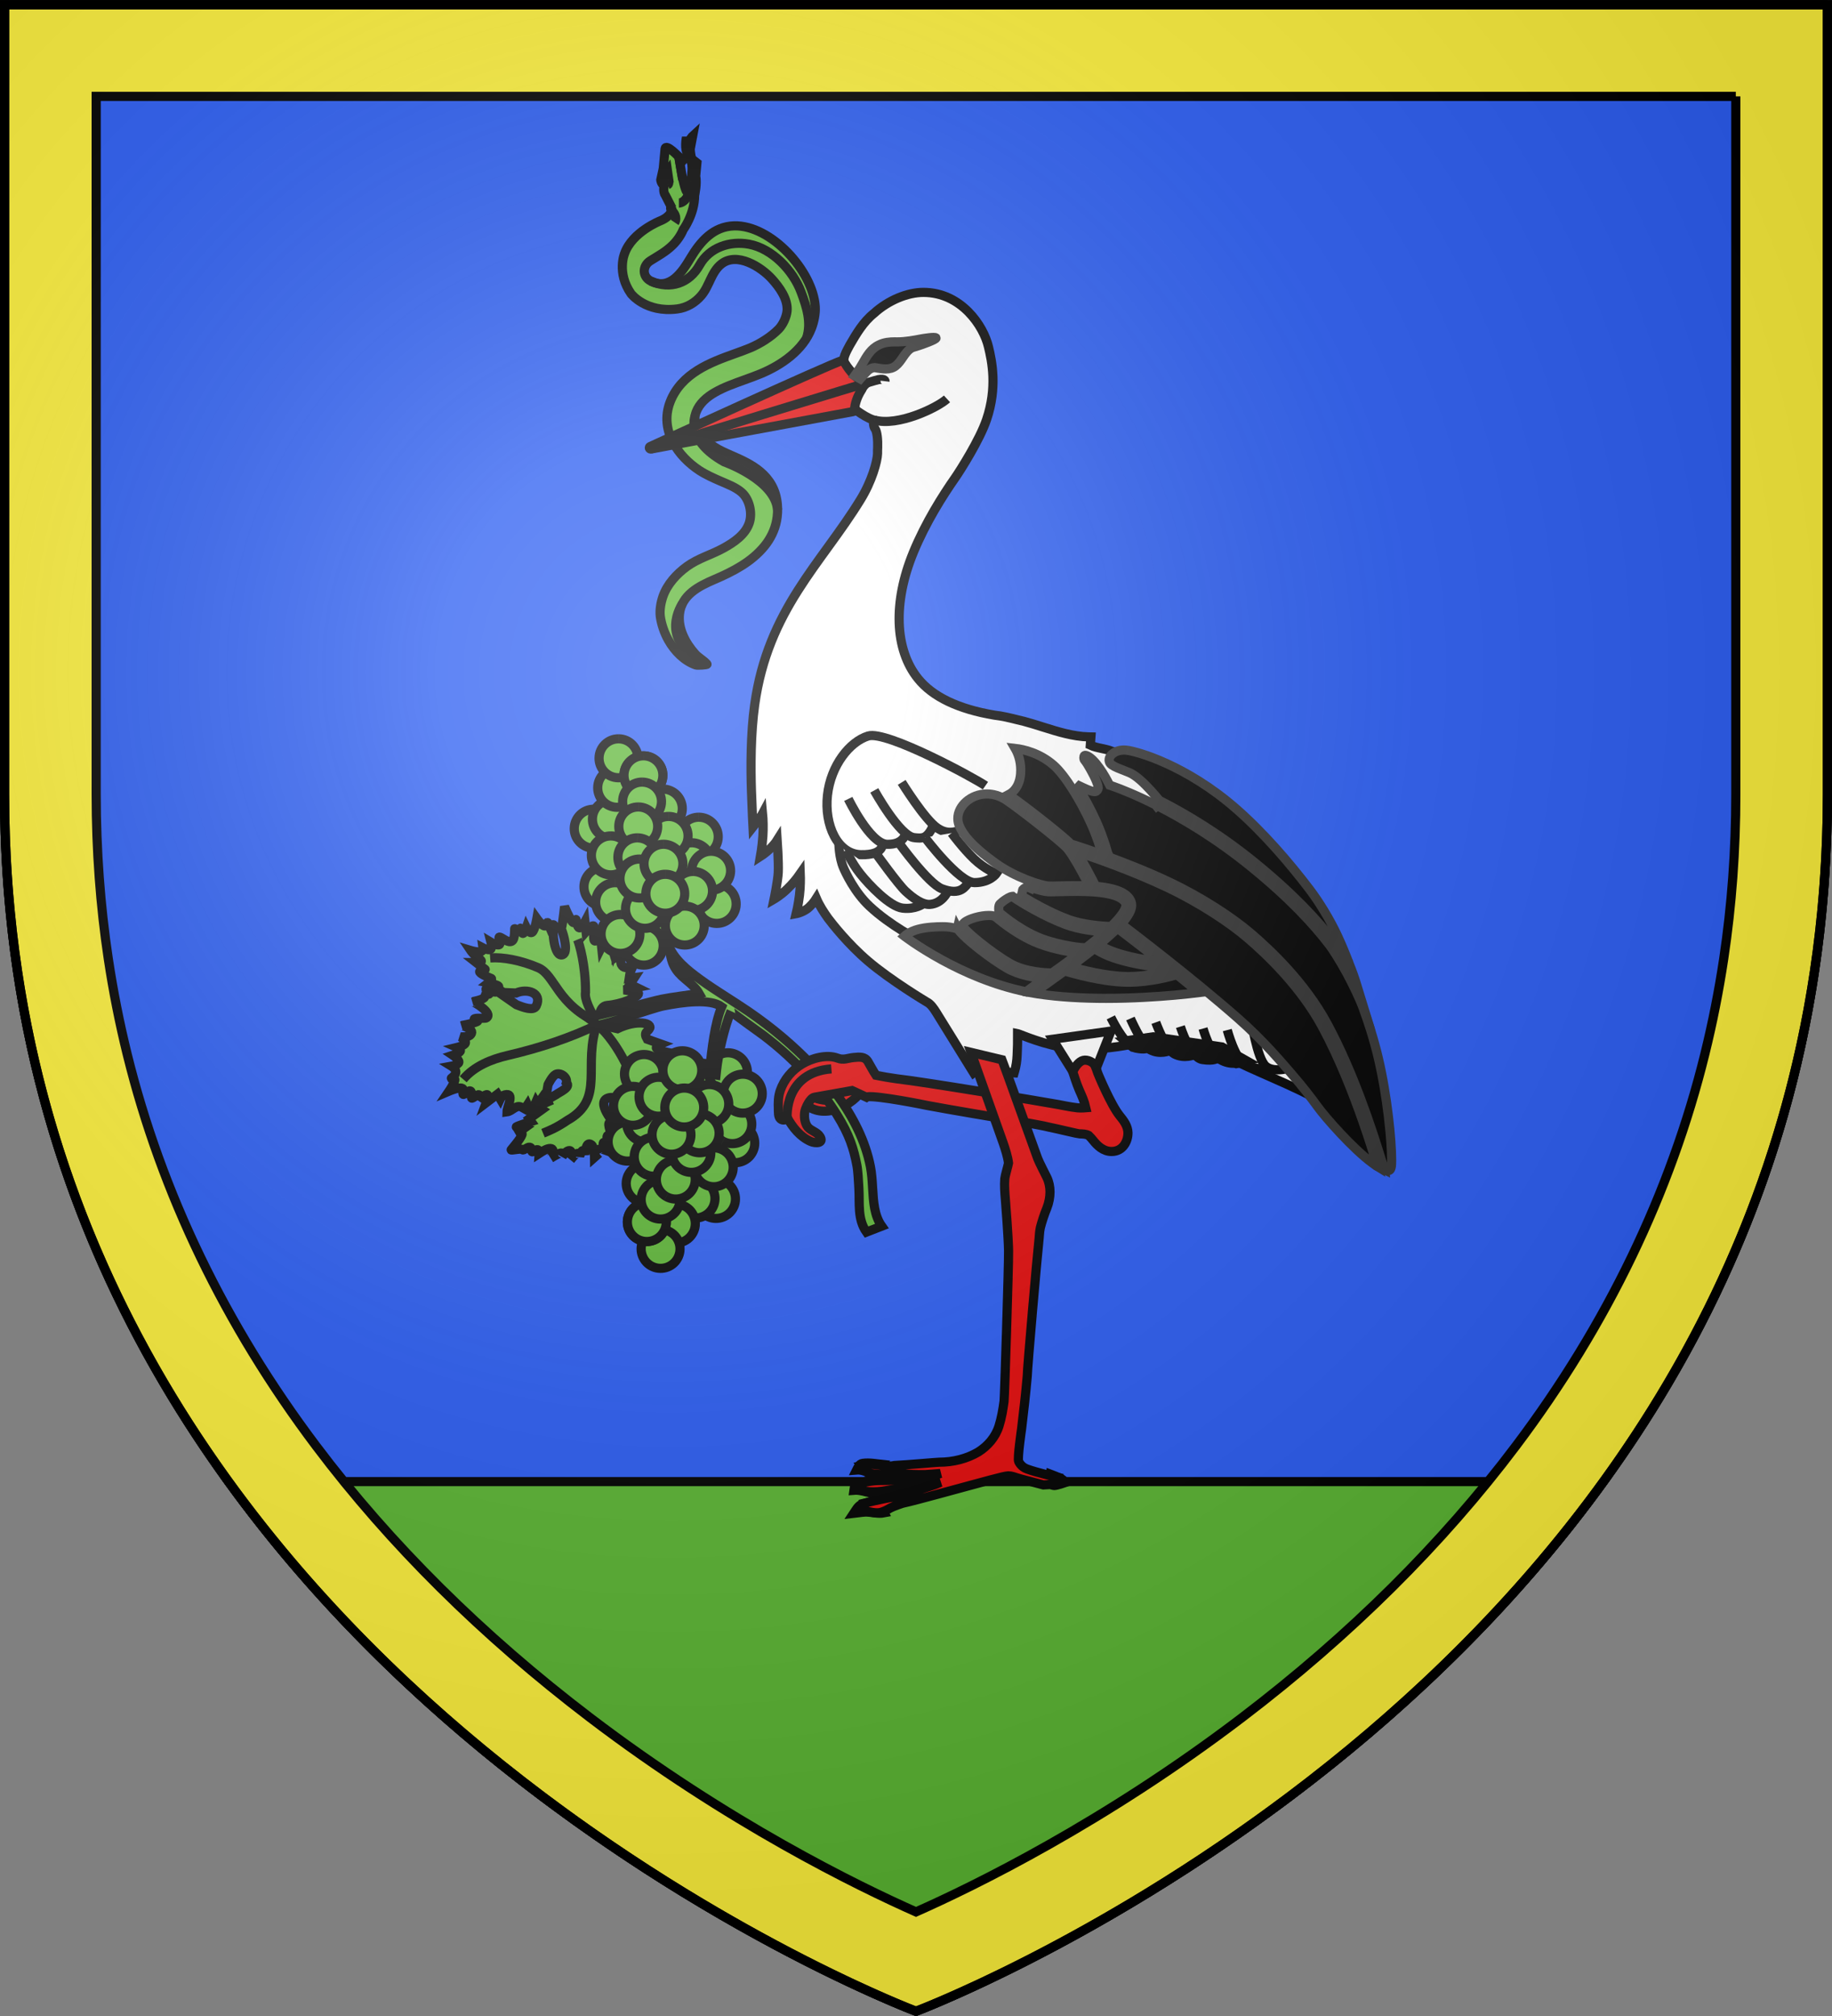 <?xml version="1.0" encoding="utf-8"?>
<!-- Generator: Adobe Illustrator 14.0.0, SVG Export Plug-In . SVG Version: 6.00 Build 43363)  -->
<!DOCTYPE svg PUBLIC "-//W3C//DTD SVG 1.1//EN" "http://www.w3.org/Graphics/SVG/1.1/DTD/svg11.dtd">
<svg version="1.1" xmlns="http://www.w3.org/2000/svg" xmlns:xlink="http://www.w3.org/1999/xlink" x="0px" y="0px" width="600px"
	 height="660px" viewBox="0 0 600 660" enable-background="new 0 0 600 660" xml:space="preserve">
<rect x="0" y="0" width="600" height="660" fill="#808080" stroke="none"/>
<g id="Calque_6">
	<g>
		<path fill="#2B5DF2" stroke="#000000" stroke-width="3" d="M300,1.555H1.5v258.5c0,134.377,65.804,230.391,135.62,294.445
			C216,626.871,300,658.445,300,658.445s84-31.574,162.88-103.945C532.696,490.445,598.5,394.432,598.5,260.055V1.555H300z"/>
	</g>
	<g>
		<g>
			<path fill="#5AB532" stroke="#000000" stroke-width="3" d="M74.857,485.046c19.119,26.391,40.502,49.476,62.276,69.454
				C216.009,626.869,300,658.445,300,658.445s83.99-31.577,162.864-103.945c21.774-19.979,43.157-43.063,62.276-69.454H74.857z"/>
		</g>
	</g>
	<g>
		<path fill="#FCEF3C" stroke="#000000" stroke-width="3" d="M568.5,31.555v145.713v30.013v52.774
			c0,18.232-1.334,36.351-3.966,53.855c-1.565,10.416-3.635,20.873-6.153,31.082c-11.227,45.531-32.025,88.687-61.818,128.268
			c-24.197,32.146-54.376,62.081-89.699,88.977c-45.332,34.515-87.785,55.224-106.862,63.683
			c-19.087-8.464-61.488-29.148-106.775-63.615c-35.304-26.867-65.473-56.773-89.67-88.886
			c-29.794-39.541-50.608-82.651-61.866-128.134c-2.545-10.284-4.637-20.829-6.219-31.343c-2.634-17.515-3.97-35.645-3.97-53.886
			V207.28v-30.013V31.555H568.5 M598.5,1.555H1.5v175.713v30.013v52.774c0,20.32,1.508,39.761,4.304,58.348
			c1.76,11.7,4.034,23.059,6.764,34.087C66.578,570.707,300,658.445,300,658.445s233.645-87.823,287.508-306.271
			c2.698-10.94,4.949-22.206,6.692-33.807c2.793-18.577,4.299-38.006,4.299-58.313V207.28v-30.013V1.555L598.5,1.555z"/>
	</g>
	<g>
		<g>
			<path fill="#5AB532" stroke="#000000" stroke-width="3" d="M196.25,334.479c0,0-0.49-5.094,2.657-5.331
				c4.472-0.339,10.115-2.636,10.217-3.873c0.037-0.479-4.806-1.208-4.806-1.208l4.132-0.797l-2.109-1.029l1.421-2.184l-1.688,0.218
				l0.277-1.813l1.34-3.19c0,0-2.89,2.93-4.164,0.521c-0.602-1.139,0.262-3.755,0.262-3.755l-2.051,1.292
				c0,0-0.065-2.053-0.255-2.493c-0.19-0.437-0.607,0.788-0.607,0.788s-1.077-3.561-1.506-4.543
				c-0.428-0.986-2.321,2.837-2.321,2.837s-0.214-2.119-0.545-2.883c-0.336-0.765-1.39,1.777-1.894,0.83
				c-0.505-0.951,0.208-3.867-0.125-4.632c-0.33-0.765-2.548,1.768-2.548,1.768l-0.347-3.232c0,0-1.133,2.158-1.862,1.985
				c-0.722-0.169-0.851-2.227-1.042-2.662c-0.193-0.437-0.301,1.757-1.251,0.677c-0.944-1.083-2.536-5.002-2.536-5.002
				s-0.641,5.875-0.952,6.792c-0.064,0.19-0.143,0.249-0.226,0.255c1.026,2.34,2.433,7.973,0.595,8.725
				c-2.804,1.152-3.634-7.971-2.882-9.569c-0.233-0.81-1.396,0.612-1.396,0.612s-0.477-1.094-0.667-1.529
				c-0.189-0.437-0.317,1.376-1.201,1.047c-0.887-0.329-2.339-2.36-2.339-2.36s-0.639,3.698-1.503,4.437
				c-0.869,0.739-1.954-1.487-1.954-1.487s-0.625,1.832-1.073,1.9c-0.444,0.065-0.522-1.201-0.712-1.64
				c-0.194-0.437-0.163,0.921-0.658,0.944c-0.498,0.02-1.133-0.416-1.321-0.853c-0.191-0.439,0.25,3.372-0.958,4.065
				c-1.21,0.693-2.902-0.944-3.887-1.292c-0.984-0.348,0.499,2.027-0.237,2.447c-0.735,0.42-2.707-0.765-2.707-0.765
				s0.476,1.842-0.189,2.295c-0.663,0.452-2.464-0.482-2.464-0.482s0.141,1.074-0.861,1.288c-1.004,0.216-3.157-0.436-3.157-0.436
				s1.013,1.507,2.871,2.773c1.859,1.27-1.009,1.224-1.009,1.224s2.344,1.835,2.833,2.142c0.49,0.306-2.203,0.253-1.699,1.005
				c0.507,0.755,3.139,1.748,3.728,2.008c0.587,0.264-0.915,1.442-0.915,1.442s2.451,0.521,3.148,0.963
				c0.699,0.443-0.359,0.807-0.359,0.807l2.153,1.4l4.115,0.166c3.643-1.611,8.653-0.082,6.601,4.244
				c-0.836,1.764-4.384,0.426-6.478-0.41l-7.334-5.113c-1.074-0.83,1.085,0.989,0.426,0.983c-0.653-0.006-2.558-0.7-3.048-1.005
				c-0.49-0.306,1.414,1.266,1.063,1.617c-0.351,0.348-2.468-0.222-2.468-0.222s1.506,0.804,0.764,1.488
				c-0.74,0.683-3.728,1.243-3.728,1.243c0.11-0.045,6.938,3.727,4.461,5.331c-0.375,0.247-3.054-0.059-3.813,0.241
				c-0.758,0.303,1.836,0.4,0.777,0.963c-1.06,0.563-5.018,1.289-5.018,1.289c0.072-0.029,5.007,1.352,2.619,3.274
				c-0.68,0.554-3.025,0.416-3.025,0.416s1.873,1.165,1.602,2.034c-0.273,0.866-2.697,1.442-2.697,1.442s1.364,0.603,1.019,1.247
				c-0.344,0.637-2.392,1.311-2.392,1.311s2.053,1.377,1.938,2.27c-0.111,0.897-2.394,1.311-2.394,1.311s1.419,0.875,1.401,1.855
				c-0.015,0.982-1.116,1.793-1.466,2.076c-0.352,0.287,1.316-0.381,1.125,0.678c-0.192,1.061-1.889,3.563-1.889,3.563
				s2.928-1.25,4.074-1.004c1.142,0.244,0.273,1.441,0.51,1.988s1.689-1.361,2.391-1.049c0.7,0.313,0.218,1.855,0.407,2.291
				c0.19,0.441,1.789-1.207,2.391-1.047c0.605,0.158,0.022,1.684,0.022,1.684s2.096-1.928,2.7-1.703
				c0.602,0.221-0.291,2.598-0.291,2.598l3.656-2.773l0.915,1.553c0,0,0.492-1.078,1.554-1.332c3.295-0.797,0.68,3.863,0.651,5.568
				c1.71-0.229,2.868-2.268,4.526-1.596c1.212,0.494,0.564,1.836,0.564,1.836l1.623-2.531l1.189,2.729l1.595-3.691l0.483,0.83
				l2.125-3.014l0.691,0.217l0.652-3.67c0,0,1.304-2.74,2.464-3.348c1.563-0.813,3.973,0.916,3.547,2.664
				c1.673,1.531-2.417,3.174-3.394,3.965l-2.944,1.678l0.285,0.654l-3.586,1.572l1.614,0.986l-4.153,2.99l0.63,0.895
				c0,0-4.476,1.447-4.825,1.729c-0.352,0.279,2.21,0.723,2.21,0.723l-2.35,1.684c0,0,2.366-1.104,1.973,0.172
				c-0.392,1.281-3.24,4.543-3.541,4.938c-0.304,0.391,3.323-0.547,3.661-0.043c0.338,0.502,1.609-0.934,2.387-0.787
				c0.776,0.148,0.482,0.83,0.719,1.377s1.286-0.729,1.888-0.566c0.603,0.156,0.525,1.201,0.525,1.201s1.754-1.156,2.695-1.441
				c3.205-0.986,1.346,2.877,1.084,3.035c0,0,2.353-1.551,3.294-1.701c0.94-0.156,0.479,1.09,0.479,1.09s0.909-1.193,1.357-1.506
				c2.39-1.658,1.642,2.369,1.393,2.645c0,0,1.326-1.785,2.06-2.078c0.736-0.289,0.876,0.92,0.876,0.92s0.42-1.486,0.869-1.813
				c0.453-0.33,0.872,1.18,0.872,1.18c0.222-1.432,0.464-4.498,2.24-3.045c0.877,0.918,0.91,4.004,0.91,4.004l1.454-1.289
				l0.048,0.107c0,0-0.449-1.1-0.024-1.418c0.426-0.32,1.73,0.154,1.73,0.154s-0.638-1.871-0.31-2.34
				c0.329-0.469,1.626,0.459,1.626,0.459s-0.709-2.229-0.352-2.707c0.353-0.48,1.767,0.783,1.767,0.783s-1.497-3.703-1.256-4.783
				c0.236-1.08,2.213,0.463,2.213,0.463c-0.319-0.223-6.915-7.76-2.223-8.912c4.188-1.031,3.998,5.939,4.626,7.336
				c0.586,1.309,0.899-0.658,0.899-0.658s4.035,7.348,4.32,8.002c0.287,0.652-1.145-3.373-0.914-4.547
				c0.229-1.174,1.834-0.154,1.834-0.154s-0.877-1.869-0.56-2.096c1.037-0.748,2.096,1.814,2.096,1.814s-0.57-4.568,0.236-5.176
				c0.799-0.615,2.968,2.727,2.968,2.727s0.006-0.264-0.177-4.213c-0.18-3.959,0.791-0.09,0.791-0.09l-0.366-1.66l1.326,0.59
				c0,0-1.354-2.012-0.651-2.578c0.699-0.57,3.458,0.307,3.458,0.307s-2.065-3.912-2.255-4.35c-0.189-0.436,1.15-0.633,1.15-0.633
				s-1.474-0.785-1.514-1.287c-0.039-0.504,1.349-0.723,1.349-0.723s-2.58-1.083-1.851-1.793c0.73-0.709,4.766-1.047,4.766-1.047
				s-2.374-1.693-3.023-2.578c-0.654-0.886,0.408-0.961,0.408-0.961l-1.37-0.699l0.945-0.547c0,0-2.524-0.55-2.896-1.201
				c-0.374-0.65,1.407-1.399,1.407-1.399l-4.439-1.565c-1.334-2.308,0.154-2.435,0.667-3.316c1.461-1.976-3.958-3.238-10.415-0.117
				l-5.247-1.185"/>
			<path fill="none" stroke="#000000" stroke-width="3" d="M151.957,353.035l-0.25,0.285c3.681-4.313,9.199-6.532,14.487-7.766
				c10.652-2.486,20.522-5.725,30.256-10.443c-14.146-6.061-14.496-15.874-20.226-18.321c-5.473-2.337-11.385-3.512-15.688-3.183"/>
			<path fill="none" stroke="#000000" stroke-width="3" d="M195.717,334.727c-5.184,14.106,2.821,24.932-9.911,32.066
				c-3.526,2.396-5.734,3.285-7.954,4.195"/>
			<path fill="none" stroke="#000000" stroke-width="3" d="M195.722,335.605c6.533,5.25,13.486,19.746,12.667,24.287"/>
			<path fill="none" stroke="#000000" stroke-width="3" d="M195.493,334.646c-2.262-3.891-4.153-7.559-3.73-9.839
				c0.049-8.879-2.027-15.821-2.618-17.215"/>
			<g>
				<path fill="#5AB532" stroke="#000000" stroke-width="3" d="M239.289,352.418c-3.983,2.149-7.764,3.959-10.304,3.661
					c-9.713,0.274-17.054,2.361-18.503,2.937"/>
				<path fill="#5AB532" stroke="#000000" stroke-width="3" d="M237.703,379.824c-3.067-1.723-4.159-5.608-2.439-8.676
					c1.72-3.071,5.602-4.17,8.668-2.449c3.07,1.721,4.162,5.606,2.439,8.679c-1.715,3.07-5.593,4.165-8.658,2.448"/>
				<path fill="#5AB532" stroke="#000000" stroke-width="3" d="M236.737,373.594c-3.069-1.72-4.162-5.603-2.44-8.676
					c1.721-3.07,5.602-4.163,8.669-2.443c3.067,1.719,4.158,5.602,2.441,8.677c-1.72,3.068-5.595,4.164-8.661,2.449"/>
				<path fill="#5AB532" stroke="#000000" stroke-width="3" d="M226.925,360.04c-3.066-1.723-4.157-5.608-2.437-8.68
					c1.718-3.069,5.601-4.165,8.669-2.445c3.067,1.721,4.159,5.606,2.441,8.676c-1.722,3.071-5.596,4.165-8.663,2.451"/>
				<path fill="#5AB532" stroke="#000000" stroke-width="3" d="M207.781,357.162c-3.07-1.724-4.162-5.606-2.441-8.677
					c1.719-3.073,5.605-4.168,8.67-2.446c3.068,1.721,4.159,5.605,2.44,8.677c-1.719,3.068-5.596,4.164-8.66,2.449"/>
				<path fill="#5AB532" stroke="#000000" stroke-width="3" d="M235.306,356.597c-3.067-1.72-4.161-5.604-2.44-8.679
					c1.723-3.07,5.6-4.162,8.67-2.445c3.067,1.724,4.161,5.608,2.439,8.68c-1.72,3.067-5.594,4.163-8.661,2.449"/>
				<path fill="#5AB532" stroke="#000000" stroke-width="3" d="M240.165,363.599c-3.066-1.723-4.158-5.605-2.438-8.676
					c1.721-3.073,5.603-4.169,8.668-2.446c3.07,1.721,4.161,5.605,2.44,8.677c-1.716,3.068-5.593,4.164-8.659,2.449"/>
				<path fill="#5AB532" stroke="#000000" stroke-width="3" d="M202.417,379.31c-3.071-1.721-4.163-5.603-2.441-8.677
					c1.719-3.071,5.601-4.17,8.67-2.444c3.066,1.722,4.158,5.604,2.439,8.674c-1.718,3.069-5.592,4.166-8.661,2.455"/>
				<path fill="#5AB532" stroke="#000000" stroke-width="3" d="M208.463,373.083c-3.069-1.722-4.161-5.605-2.44-8.674
					c1.721-3.074,5.603-4.169,8.669-2.448c3.067,1.719,4.158,5.604,2.44,8.675c-1.718,3.069-5.593,4.165-8.659,2.451"/>
				<path fill="#5AB532" stroke="#000000" stroke-width="3" d="M204.183,367.591c-3.07-1.725-4.161-5.607-2.441-8.68
					c1.722-3.07,5.604-4.166,8.669-2.447c3.068,1.725,4.163,5.609,2.44,8.681c-1.72,3.067-5.593,4.164-8.662,2.451"/>
				<path fill="#5AB532" stroke="#000000" stroke-width="3" d="M229.192,366.989c-3.068-1.72-4.159-5.603-2.438-8.676
					c1.72-3.074,5.601-4.169,8.669-2.45c3.068,1.725,4.159,5.61,2.44,8.682c-1.718,3.067-5.596,4.163-8.66,2.452"/>
				<path fill="#5AB532" stroke="#000000" stroke-width="3" d="M212.55,364.61c-3.067-1.722-4.157-5.604-2.441-8.678
					c1.723-3.07,5.604-4.166,8.674-2.445c3.064,1.723,4.158,5.604,2.436,8.675c-1.716,3.072-5.592,4.169-8.658,2.455"/>
				<path fill="#5AB532" stroke="#000000" stroke-width="3" d="M220.361,355.948c-3.066-1.72-4.162-5.604-2.441-8.678
					c1.722-3.072,5.603-4.167,8.671-2.444c3.067,1.723,4.162,5.605,2.438,8.676c-1.719,3.07-5.592,4.164-8.659,2.454"/>
				<path fill="#5AB532" stroke="#000000" stroke-width="3" d="M231.39,398.069c-3.066-1.721-4.16-5.605-2.44-8.68
					c1.721-3.067,5.603-4.163,8.672-2.444c3.066,1.721,4.157,5.606,2.439,8.678c-1.718,3.068-5.596,4.164-8.66,2.45"/>
				<path fill="#5AB532" stroke="#000000" stroke-width="3" d="M224.684,397.938c-3.069-1.72-4.161-5.606-2.44-8.681
					c1.721-3.068,5.603-4.167,8.671-2.444c3.067,1.724,4.158,5.608,2.438,8.68c-1.717,3.068-5.592,4.163-8.658,2.45"/>
				<path fill="#5AB532" stroke="#000000" stroke-width="3" d="M230.648,387.708c-3.068-1.724-4.161-5.608-2.439-8.677
					c1.72-3.074,5.603-4.167,8.669-2.448c3.067,1.72,4.159,5.605,2.44,8.681c-1.721,3.063-5.595,4.162-8.662,2.445"/>
				<path fill="#5AB532" stroke="#000000" stroke-width="3" d="M208.348,393.025c-3.071-1.723-4.162-5.605-2.441-8.68
					c1.72-3.07,5.601-4.163,8.668-2.445c3.067,1.723,4.162,5.605,2.44,8.68c-1.718,3.066-5.592,4.163-8.663,2.449"/>
				<path fill="#5AB532" stroke="#000000" stroke-width="3" d="M210.967,384.26c-3.067-1.723-4.159-5.604-2.44-8.676
					c1.722-3.074,5.604-4.17,8.673-2.446c3.066,1.72,4.158,5.604,2.436,8.678c-1.716,3.066-5.593,4.166-8.659,2.449"/>
				<path fill="#5AB532" stroke="#000000" stroke-width="3" d="M218.244,406.136c-3.066-1.723-4.159-5.608-2.438-8.679
					c1.719-3.071,5.6-4.165,8.667-2.445c3.068,1.719,4.162,5.608,2.441,8.68c-1.721,3.065-5.592,4.163-8.661,2.453"/>
				<path fill="#5AB532" stroke="#000000" stroke-width="3" d="M213.229,414.425c-3.065-1.722-4.156-5.608-2.437-8.678
					c1.72-3.074,5.599-4.168,8.669-2.446c3.067,1.72,4.159,5.609,2.44,8.68c-1.721,3.064-5.595,4.163-8.662,2.447"/>
				<path fill="#5AB532" stroke="#000000" stroke-width="3" d="M208.726,405.638c-3.071-1.724-4.161-5.609-2.441-8.68
					c1.722-3.071,5.603-4.169,8.671-2.445c3.065,1.72,4.159,5.605,2.438,8.678c-1.717,3.066-5.593,4.166-8.659,2.452"/>
				<path fill="#5AB532" stroke="#000000" stroke-width="3" d="M208.726,405.638c-3.071-1.724-4.161-5.609-2.441-8.68
					c1.722-3.071,5.603-4.169,8.671-2.445c3.065,1.72,4.159,5.605,2.438,8.678c-1.717,3.066-5.593,4.166-8.659,2.452"/>
				<path fill="#5AB532" stroke="#000000" stroke-width="3" d="M213.237,398.287c-3.068-1.718-4.161-5.605-2.438-8.678
					c1.72-3.07,5.602-4.166,8.667-2.443c3.067,1.721,4.159,5.604,2.439,8.676c-1.719,3.068-5.593,4.165-8.662,2.455"/>
				<path fill="#5AB532" stroke="#000000" stroke-width="3" d="M218.221,391.736c-3.066-1.719-4.163-5.605-2.441-8.677
					c1.722-3.072,5.604-4.167,8.672-2.447c3.067,1.723,4.161,5.608,2.44,8.68c-1.721,3.066-5.592,4.163-8.66,2.449"/>
				<path fill="#5AB532" stroke="#000000" stroke-width="3" d="M223.323,383.001c-3.068-1.72-4.159-5.604-2.437-8.679
					c1.718-3.069,5.6-4.165,8.67-2.442c3.064,1.719,4.159,5.605,2.436,8.675c-1.715,3.069-5.591,4.165-8.658,2.454"/>
				<path fill="#5AB532" stroke="#000000" stroke-width="3" d="M226.045,376.577c-3.069-1.721-4.162-5.605-2.442-8.674
					c1.722-3.073,5.604-4.169,8.669-2.448c3.071,1.72,4.163,5.605,2.441,8.676c-1.716,3.068-5.591,4.165-8.66,2.45"/>
				<path fill="#5AB532" stroke="#000000" stroke-width="3" d="M216.807,377.064c-3.065-1.722-4.159-5.608-2.436-8.677
					c1.715-3.069,5.602-4.167,8.668-2.447c3.067,1.719,4.159,5.605,2.438,8.679c-1.717,3.064-5.593,4.164-8.659,2.447"/>
				<path fill="#5AB532" stroke="#000000" stroke-width="3" d="M220.988,368.146c-3.07-1.723-4.161-5.608-2.439-8.679
					c1.72-3.07,5.603-4.167,8.669-2.448c3.068,1.725,4.161,5.608,2.439,8.678c-1.719,3.069-5.592,4.165-8.662,2.453"/>
			</g>
			<g>
				<path fill="#5AB532" stroke="#000000" stroke-width="3" d="M209.41,308.792c2.47-3.792,4.925-7.19,7.299-8.143
					c8.4-4.885,13.848-10.229,14.846-11.427"/>
				<path fill="#5AB532" stroke="#000000" stroke-width="3" d="M197.698,283.965c3.518,0.046,6.334,2.937,6.291,6.453
					c-0.042,3.519-2.926,6.341-6.442,6.296c-3.52-0.043-6.336-2.934-6.293-6.456c0.039-3.517,2.921-6.333,6.434-6.291"/>
				<path fill="#5AB532" stroke="#000000" stroke-width="3" d="M201.526,288.974c3.518,0.042,6.334,2.931,6.292,6.453
					c-0.043,3.519-2.929,6.335-6.445,6.292c-3.516-0.043-6.331-2.932-6.293-6.453c0.042-3.517,2.922-6.333,6.435-6.293"/>
				<path fill="#5AB532" stroke="#000000" stroke-width="3" d="M216.625,296.186c3.516,0.047,6.333,2.938,6.29,6.458
					c-0.041,3.518-2.927,6.337-6.444,6.294c-3.516-0.045-6.334-2.935-6.292-6.452c0.044-3.522,2.923-6.334,6.436-6.296"/>
				<path fill="#5AB532" stroke="#000000" stroke-width="3" d="M234.814,289.558c3.521,0.046,6.336,2.934,6.293,6.454
					c-0.04,3.521-2.929,6.34-6.444,6.294c-3.517-0.044-6.333-2.935-6.292-6.454c0.042-3.516,2.923-6.333,6.435-6.292"/>
				<path fill="#5AB532" stroke="#000000" stroke-width="3" d="M210.91,303.218c3.516,0.043,6.334,2.931,6.293,6.456
					c-0.045,3.52-2.927,6.333-6.445,6.293c-3.519-0.047-6.337-2.936-6.293-6.457c0.043-3.517,2.922-6.332,6.436-6.292"/>
				<path fill="#5AB532" stroke="#000000" stroke-width="3" d="M203.295,299.392c3.516,0.047,6.332,2.935,6.29,6.454
					c-0.042,3.522-2.926,6.34-6.443,6.294c-3.52-0.043-6.335-2.934-6.292-6.454c0.04-3.515,2.92-6.332,6.433-6.291"/>
				<path fill="#5AB532" stroke="#000000" stroke-width="3" d="M228.934,267.542c3.52,0.043,6.334,2.931,6.293,6.454
					c-0.041,3.519-2.925,6.34-6.446,6.292c-3.516-0.046-6.332-2.934-6.29-6.451c0.041-3.517,2.918-6.333,6.432-6.298"/>
				<path fill="#5AB532" stroke="#000000" stroke-width="3" d="M226.601,275.902c3.518,0.044,6.335,2.933,6.291,6.451
					c-0.042,3.523-2.927,6.341-6.442,6.296c-3.516-0.042-6.332-2.934-6.292-6.452c0.042-3.517,2.921-6.333,6.433-6.293"/>
				<path fill="#5AB532" stroke="#000000" stroke-width="3" d="M232.987,278.679c3.521,0.046,6.336,2.935,6.294,6.456
					c-0.044,3.52-2.93,6.339-6.443,6.295c-3.519-0.047-6.338-2.936-6.294-6.457c0.044-3.517,2.92-6.332,6.435-6.295"/>
				<path fill="#5AB532" stroke="#000000" stroke-width="3" d="M211.31,291.167c3.517,0.043,6.332,2.931,6.291,6.453
					c-0.04,3.522-2.926,6.34-6.442,6.298c-3.52-0.048-6.336-2.938-6.295-6.458c0.042-3.516,2.924-6.333,6.433-6.295"/>
				<path fill="#5AB532" stroke="#000000" stroke-width="3" d="M227.064,285.298c3.517,0.045,6.331,2.934,6.293,6.454
					c-0.045,3.521-2.93,6.339-6.449,6.296c-3.516-0.047-6.332-2.934-6.288-6.454c0.038-3.519,2.918-6.336,6.43-6.296"/>
				<path fill="#5AB532" stroke="#000000" stroke-width="3" d="M224.346,296.64c3.516,0.044,6.335,2.932,6.294,6.454
					c-0.043,3.521-2.928,6.339-6.447,6.293c-3.518-0.046-6.335-2.934-6.291-6.454c0.042-3.518,2.92-6.331,6.432-6.296"/>
				<path fill="#5AB532" stroke="#000000" stroke-width="3" d="M194.516,264.922c3.516,0.045,6.334,2.934,6.294,6.456
					c-0.044,3.517-2.929,6.336-6.447,6.293c-3.516-0.045-6.332-2.936-6.292-6.454c0.041-3.516,2.923-6.333,6.434-6.293"/>
				<path fill="#5AB532" stroke="#000000" stroke-width="3" d="M200.469,261.831c3.518,0.042,6.336,2.934,6.294,6.457
					c-0.043,3.518-2.928,6.34-6.447,6.293c-3.517-0.047-6.333-2.937-6.291-6.457c0.04-3.515,2.92-6.331,6.432-6.292"/>
				<path fill="#5AB532" stroke="#000000" stroke-width="3" d="M200.123,273.667c3.519,0.046,6.336,2.936,6.292,6.454
					c-0.041,3.522-2.928,6.339-6.443,6.295c-3.517-0.043-6.333-2.934-6.294-6.457c0.046-3.513,2.924-6.331,6.438-6.29"/>
				<path fill="#5AB532" stroke="#000000" stroke-width="3" d="M217.165,258.333c3.521,0.044,6.336,2.932,6.294,6.455
					c-0.042,3.519-2.928,6.335-6.443,6.293c-3.518-0.046-6.335-2.934-6.294-6.457c0.042-3.514,2.921-6.33,6.437-6.293"/>
				<path fill="#5AB532" stroke="#000000" stroke-width="3" d="M219.057,267.283c3.518,0.046,6.333,2.934,6.292,6.453
					c-0.042,3.523-2.927,6.342-6.448,6.296c-3.516-0.044-6.331-2.934-6.289-6.457c0.041-3.515,2.92-6.334,6.434-6.292"/>
				<path fill="#5AB532" stroke="#000000" stroke-width="3" d="M202.205,251.552c3.517,0.046,6.334,2.936,6.291,6.456
					c-0.041,3.519-2.927,6.336-6.442,6.292c-3.517-0.042-6.337-2.936-6.294-6.455c0.045-3.515,2.92-6.331,6.433-6.296"/>
				<path fill="#5AB532" stroke="#000000" stroke-width="3" d="M202.646,241.874c3.515,0.046,6.332,2.938,6.29,6.456
					c-0.041,3.522-2.924,6.337-6.444,6.293c-3.516-0.043-6.335-2.937-6.293-6.456c0.045-3.515,2.923-6.332,6.437-6.292"/>
				<path fill="#5AB532" stroke="#000000" stroke-width="3" d="M210.802,247.438c3.521,0.044,6.337,2.937,6.294,6.456
					c-0.043,3.521-2.927,6.341-6.446,6.294c-3.514-0.045-6.333-2.935-6.291-6.456c0.042-3.514,2.919-6.333,6.432-6.294"/>
				<path fill="#5AB532" stroke="#000000" stroke-width="3" d="M210.802,247.438c3.521,0.044,6.337,2.937,6.294,6.456
					c-0.043,3.521-2.927,6.341-6.446,6.294c-3.514-0.045-6.333-2.935-6.291-6.456c0.042-3.514,2.919-6.333,6.432-6.294"/>
				<path fill="#5AB532" stroke="#000000" stroke-width="3" d="M210.356,256.049c3.516,0.042,6.334,2.934,6.291,6.456
					c-0.042,3.519-2.927,6.338-6.443,6.291c-3.516-0.045-6.333-2.934-6.292-6.453c0.043-3.517,2.92-6.333,6.434-6.299"/>
				<path fill="#5AB532" stroke="#000000" stroke-width="3" d="M209.111,264.186c3.515,0.043,6.336,2.933,6.293,6.454
					c-0.043,3.522-2.929,6.339-6.446,6.296c-3.518-0.046-6.336-2.937-6.293-6.457c0.045-3.516,2.921-6.331,6.435-6.292"/>
				<path fill="#5AB532" stroke="#000000" stroke-width="3" d="M208.808,274.298c3.516,0.043,6.332,2.933,6.291,6.457
					c-0.042,3.517-2.927,6.335-6.447,6.291c-3.513-0.044-6.333-2.935-6.288-6.454c0.039-3.516,2.919-6.332,6.43-6.295"/>
				<path fill="#5AB532" stroke="#000000" stroke-width="3" d="M209.489,281.241c3.518,0.043,6.336,2.933,6.292,6.45
					c-0.042,3.522-2.928,6.341-6.443,6.296c-3.519-0.042-6.336-2.933-6.292-6.452c0.04-3.516,2.918-6.332,6.434-6.293"/>
				<path fill="#5AB532" stroke="#000000" stroke-width="3" d="M217.369,276.396c3.515,0.047,6.334,2.937,6.288,6.455
					c-0.039,3.517-2.927,6.339-6.442,6.295c-3.516-0.043-6.333-2.934-6.291-6.456c0.042-3.513,2.92-6.332,6.435-6.291"/>
				<path fill="#5AB532" stroke="#000000" stroke-width="3" d="M217.963,286.228c3.521,0.044,6.336,2.936,6.293,6.455
					c-0.042,3.519-2.928,6.339-6.443,6.296c-3.52-0.047-6.336-2.936-6.292-6.454c0.042-3.518,2.92-6.333,6.435-6.297"/>
			</g>
		</g>
		<g>
			<g>
				<path fill="#5AB532" stroke="#000000" stroke-width="3" d="M222.329,51.347c0,0-4.17-4.42-4.503-2.667l-0.596,6.495l-0.82,3.729
					c0,0,0.083,1.25,1.137,1.875c0,0-0.58,1.917,0.439,3.284l1.786,3.488c0,0-0.39,0.936,0.19,1.258c0,0-0.168,1.996-3.649,3.464
					c0,0-9.209,3.576-11.735,10.666c0,0-2.693,6.307,2.074,13.189c0,0,4.76,6.342,15.144,5.016c3.112-0.393,5.873-2.028,7.883-4.386
					c2.666-3.112,3.244-7.698,6.573-10.32c5.125-4.046,13.002,0.959,16.528,4.845c2.476,2.729,5.382,6.69,4.984,10.59
					c-0.2,1.941-1.366,4.455-2.738,5.863c-2.476,2.536-6.118,4.82-9.381,6.177c-1.536,0.639-3.198,1.236-4.907,1.849
					c-7.85,2.826-17.616,6.339-21.282,15.874c-3.615,9.491,2.874,17.96,9.555,22.35c2.22,1.453,4.675,2.526,7.049,3.565
					c2.297,1,4.729,1.899,6.682,3.513c2.709,2.235,3.755,6.858,2.645,10.163c-1.303,3.867-5.087,6.384-8.483,8.248
					c-3.933,2.168-8.233,3.297-11.928,5.977c-3.378,2.455-6.463,5.813-7.849,9.811c-0.666,1.925-1.134,4.431-0.876,6.477
					c0.329,2.605,1.365,5.556,2.661,7.837c2.027,3.574,5.127,6.775,9.008,8.131c0.399,0.143,3.859-0.021,3.627-0.282
					c-1.131-1.306-2.738-2.071-3.881-3.355c-3.139-3.521-5.664-8.22-5.132-13.058c0.684-6.224,6.272-9.081,11.426-11.289
					c6.083-2.604,12.169-5.724,16.425-10.954c1.967-2.414,3.373-5.27,3.958-8.341c0.323-1.693,0.406-3.458,0.25-5.285
					c-0.837-9.819-8.951-13.368-14.872-15.961c-2.124-0.924-4.129-1.803-5.7-2.834c-3.847-2.525-7.755-7.052-6.04-11.434
					c2.162-5.634,9.118-8.14,15.846-10.555c1.854-0.669,3.656-1.318,5.325-2.012c6.857-2.857,13.861-7.689,16.616-14.874
					c0.814-2.132,1.375-4.768,1.231-7.059c-0.735-11.645-14.451-26.798-26.554-26.473c-6.823,0.189-11.068,5.111-14.316,10.569
					c-2.775,4.658-6.761,10.629-12.944,7.531c-2.933-1.467-2.824-5.022-0.191-6.675c2.592-1.625,5.026-2.904,7.265-5.092
					c1.464-1.428,2.709-3.194,3.5-5.088c0,0,3.733-5.05,3.738-11.235c0,0,0.867-3.993,0.333-6.224l0.413-4.4l-1.487-1.137
					c0,0,0.017,11.091-1.901,10.513c0,0-0.6-0.756-1.57-5.733L222.329,51.347z"/>
			</g>
			<path fill="#5AB532" stroke="#000000" stroke-width="3" d="M218.624,56.083c0,0-1.558,2.154-0.657,3.446l1.062-0.65
				L218.624,56.083z"/>
			<path fill="#5AB532" stroke="#000000" stroke-width="3" d="M224.818,45c0,0-0.824,4.001,0.556,5.596c0,0,1.413,2.539,1.319,4.288
				l0.094-1.749c0,0-0.993-3.743-0.649-4.845l0.714-3.755c0,0-1.061,0.966-1.517,3.07L224.818,45z"/>
			<path fill="#5AB532" stroke="#000000" stroke-width="3" d="M222.329,51.347c0,0,1.097,0.687,2.166,2.066
				c0,0-1.51-0.875-1.823-0.027L222.329,51.347z"/>
			<path fill="#5AB532" stroke="#000000" stroke-width="3" d="M219.03,58.878c0,0,0.153,1.415-0.305,1.593"/>
			<path fill="#5AB532" stroke="#000000" stroke-width="3" d="M222.345,66.493c0,0,3.582-0.012,3.993-7.155"/>
			<path fill="none" stroke="#000000" stroke-width="3" d="M213.186,92.043c6.402,2.872,12.617,0.679,15.953-5.294
				c3.219-5.759,9.902-7.959,16.164-6.802c7.625,1.405,14.455,8.662,17.066,15.677c1.802,4.84,3.474,9.927,1.798,15.067"/>
			<path fill="#5AB532" stroke="#000000" stroke-width="3" d="M221.003,72.847c0,0,1.197-1.799-1.041-4.036"/>
			<path fill="none" stroke="#000000" stroke-width="3" d="M227.639,136.236c0,0-3.202,7.906,9.587,14.991
				c0,0,16.607,5.839,17.439,15.7"/>
			<path fill="none" stroke="#000000" stroke-width="3" d="M223.545,197.559c0,0-8.502,12.208,7.509,19.363"/>
		</g>
		<g>
			<path fill="#E20909" stroke="#000000" stroke-width="3" d="M273.665,358.034c0.027,4.289-7.655,1.092-9.456,0.553
				c-0.46,0.672-0.946,1.37-1.224,2.141c5.556,6.085,15.004,2.13,19.121-3.368l-3.208-4.728L273.665,358.034z"/>
			<path fill="#FFFFFF" stroke="#000000" stroke-width="3" d="M386.055,258.368L433.447,361.5
				c-2.869-3.119-20.45-10.05-27.599-13.577c0,0-10.261-4.366-18.036-5.244c-7.792-0.863-17.841-0.682-17.841-0.682
				s-10.582,2.194-19.408,1.224c-8.324-0.926-16.367-4.61-17.183-4.79l-0.078-0.016c0.023,1.224-0.094,5.988-0.18,7.055
				c-0.063,1.779-0.338,3.559-0.824,5.235l-0.156,0.534l-0.564-0.032c-2.875-0.212-5.094-1.936-7.242-3.621
				c-0.228-0.172-0.447-0.353-0.682-0.526c-1.278,1.45-4.79,4.147-4.79,4.147s-11.931-19.298-12.228-19.752
				c-0.917-1.427-1.78-2.776-3.198-3.482c0,0-11.735-7-19.196-13.379c-6.592-5.636-11.703-12.197-13.004-13.922
				c-1.442-2.014-2.87-4.193-3.873-6.545c-0.689,1.106-1.928,2.673-3.222,3.552c-1.686,1.136-3.378,1.435-3.378,1.435
				s0.706-2.909,1.081-6.091c0.314-2.633,0.314-5.464,0.252-7.024c-1.333,1.913-2.524,3.363-4.406,5.167
				c-1.991,1.92-4.17,3.19-4.17,3.19s1.238-5.99,1.364-8.724c0.156-3.426-0.336-10.41-0.346-10.567
				c-0.493,0.792-1.638,2.18-2.773,3.207c-1.372,1.246-2.713,2.1-2.713,2.1s0.549-3.088,0.791-6.569
				c0.182-2.672,0.087-5.627-0.085-7.423c-0.534,1.012-3.152,4.335-3.152,4.335s-0.313-6.012-0.502-11.837
				c-0.257-7.697-0.266-18.624,1.059-28.147c4.32-31.103,21.799-46.177,34.686-67.208c3.714-6.043,5.456-12.424,5.556-14.995
				c-0.015-0.682,0.009-1.426,0.04-2.14c0.079-2.155-0.157-5.063-0.831-5.965c-0.674-0.878-0.572-2.672-0.532-2.923
				c-1.929-0.635-3.606-1.765-5.096-2.768c-1.497-0.988-1.231-2.995-0.548-4.413c0.964-1.857,1.96-3.629,3.48-4.946h-0.125
				c-0.564,0-2.595-1.388-4.327-3.042c-1.615-1.536-2.956-3.323-3.12-3.825l-0.031-0.219c0-1.427,0.612-2.673,1.223-3.873
				c0.11-0.227,0.737-1.387,0.737-1.387c2.179-3.754,4.436-7.635,7.932-10.433c4.703-4.287,10.974-6.874,16.226-6.874
				c12.353,0,19.705,10.958,21.305,17.872c1.112,4.616,2.955,13.208-0.627,23.774c-2.281,6.733-8.74,16.814-10.207,18.93
				c-4.121,5.895-9.719,14.682-13.771,24.535c-6.719,16.351-6.154,31.816,1.528,41.332c4.781,5.958,13.2,9.979,25.004,11.962
				c2.57,0.282,5.127,0.91,7.604,1.529c0.705,0.164,1.411,0.345,2.133,0.517c2.053,0.549,4.123,1.199,6.113,1.827
				c4.859,1.528,9.877,3.112,15.035,3.245l0.736,0.016l-0.055,0.729c-0.063,0.659-0.102,1.31-0.149,1.96
				c1.128,0.533,2.368,0.799,3.669,1.074c1.065,0.22,2.163,0.454,3.214,0.861l0.877,0.322c0,0,12.229,6.365,20.945,11.452"/>
			<polygon fill="none" stroke="#000000" stroke-width="3" points="368.52,340.766 370.904,342.75 375.317,342.569 387.624,343.964 
				397.155,345.886 400.118,345.938 404.931,348.197 408.356,347.336 400.228,342.75 377.7,339.427 			"/>
			<path stroke="#313131" stroke-width="3" d="M387.295,261.088l27.411,20.897l18.835,20.2l8.121,12.778
				c0,0,1.497,3.667,2.304,6.248c0.802,2.562,4.814,15.661,4.814,15.661l4.733,46.137l-2.555-1.239l-36.465-57.518l-37.859-27.185
				L387.295,261.088z"/>
			<path fill="#FFFFFF" stroke="#000000" stroke-width="3" d="M290.974,116.719c-0.32-0.313,0.376-1.552,0.611-1.795
				c0.573-0.564,2.07-0.823,2.368-0.337c0.305,0.471,0.22,1.255-0.526,1.741C292.997,116.609,291.413,117.15,290.974,116.719z"/>
			<path fill="#5AB532" stroke="#000000" stroke-width="3" d="M285.788,388.879c-0.139-2.329-0.282-4.737-0.728-7.009
				c-3.272-16.66-16.135-31.529-28.699-42.192c-3.591-3.048-7.369-5.897-11.252-8.562c-5.171-3.547-10.614-6.713-15.691-10.396
				c-4.16-3.018-9.056-6.813-10.678-11.924c0.975,3.071,0.615,5.606,2.773,8.738c2.013,2.921,5.76,4.673,7.437,7.682
				c-4.111,0.699-8.291,1.106-12.416,1.936c-3.438,0.691-21.139,5.701-24.146,5.909l3.333,2.544
				c3.226-0.222,17.93-5.556,21.478-6.269c6.629-1.335,15.448-2.426,19.167,0.265c-2.323,5.469-3.264,14.272-3.914,20.395
				l-0.17,1.584l2.23,0.367l0.171-1.595c0.588-5.535,2.647-14.3,4.714-19.279c-0.098,0.196,9.794,7.245,10.511,7.787
				c5.613,4.245,10.737,8.929,15.394,14.235c3.24,3.69,6.214,7.659,8.802,11.835c4.183,6.747,5.486,11.211,6.518,16.465
				c0.401,2.048,0.532,5.364,0.67,7.684c0.292,4.93-0.529,10.027,2.479,14.286l5.007-1.947
				C286.326,397.945,286.065,393.542,285.788,388.879z"/>
			<polygon fill="#FFFFFF" stroke="#000000" stroke-width="3" points="358.355,351.45 352.624,352.799 344.731,340.233 
				363.848,337.553 			"/>
			<path fill="#FFFFFF" stroke="#000000" stroke-width="3" d="M282.117,492.521c-1.2,0.594-1.818,1.857-2.532,2.931
				c1.263-0.14,2.508-0.369,3.786-0.439c2.069-0.055,4.155,0.683,6.232,0.26l-2.196-4.476L282.117,492.521z"/>
			<path fill="#FFFFFF" stroke="#000000" stroke-width="3" d="M287.432,484.188c-2.634,0.298-5.284,0.925-7.565,2.328
				c-0.07,0.454-0.133,0.909-0.196,1.371c1.913-0.163,3.7,0.534,5.542,0.878L287.432,484.188z"/>
			<path fill="#FFFFFF" stroke="#000000" stroke-width="3" d="M289.391,479.477c-2.273-0.227-4.57-0.721-6.866-0.399
				c-1.113,0.133-1.521,1.315-1.959,2.179c2.673-0.212,4.805,1.756,7.438,1.779L289.391,479.477z"/>
			<path fill="#FFFFFF" stroke="#000000" stroke-width="3" d="M343.964,482.589c0,0,2.9,1.089,3.668,1.536
				c0.769,0.454,1.301,1.23,1.301,1.23s-2.806,0.973-3.637,0.973s-1.85-0.871-1.85-0.871L343.964,482.589z"/>
			<path fill="#FFFFFF" stroke="#000000" stroke-width="3" d="M286.359,137.514c7.736,2.219,20.702-4.092,23.79-6.929"/>
			<path fill="#E20909" stroke="#000000" stroke-width="3" d="M366.711,365.262c-2.862-3.526-7.048-13.561-7.148-13.866
				c-0.282-0.862-0.58-1.748-0.973-2.579c-0.494-1.073-2.414-2.021-3.817-1.677c-1.402,0.336-2.86,2.218-3.409,3.809
				c0,0,1.301,4.116,2.117,5.926c0.829,1.851,1.677,3.74,2.131,5.746c-0.148,0.009-1.317,0.203-2.76,0.054
				c-2.413-0.265-5.604-0.955-6.223-1.064c-7.635-1.357-44.193-7.463-52.91-8.428c-2.412-0.334-4.672-0.719-6.821-1.156
				c-0.98-1.462-1.786-3.091-2.634-4.492c-1.011-1.672-2.669-1.523-4.691-1.326c-2.001,0.194-3.26,0.963-5.233,0.215
				c-3.578-1.354-8.5,0.041-11.648,1.918c-3.303,1.97-5.853,5-7.131,8.636c-0.686,1.951-0.723,3.917-0.638,6.035
				c0.037,0.925-0.092,2.608,0.681,3.28c0.733,0.638,1.827,0.476,2.193-0.435c1.82,3.25,4.244,6.315,7.726,7.843
				c1.491,0.653,4.445,0.703,3.033-1.618c-0.914-1.502-2.978-1.838-4.001-3.131c-1.066-1.347-1.298-3.66-0.917-5.274
				c0.272-1.152,1.668-4.203,3.104-4.459l12.325-2.194l4.728,2.194l0.22-0.156c3.586-0.418,18.661,2.62,19.76,2.861
				c1.105,0.244,12.91,2.305,14.337,2.531c0.47,0.08,22.903,3.803,25.568,4.578c2.995,0.604,9.298,2.156,9.845,2.164
				c1.091,0.024,2.124,0.047,3.027,0.524c0.547,0.503,1.034,1.09,1.535,1.71c1.207,1.512,3.175,3.541,5.966,3.541
				c3.794,0,5.408-3.472,5.368-6.128C369.359,368.664,368.106,366.963,366.711,365.262z"/>
			<path fill="none" stroke="#000000" stroke-width="3" d="M257.797,365.856c0,0-1.05-14.744,14.5-15.926"/>
			<path fill="#E20909" stroke="#000000" stroke-width="3" d="M213.075,147.006c-0.172,0-0.33-0.11-0.392-0.29
				c-0.063-0.196,0.032-0.423,0.219-0.509c2.368-1.082,58.091-26.636,62.913-28.187l0.125-0.017c0.141,0,0.282,0.071,0.36,0.204
				c1.168,1.968,2.508,3.982,4.367,5.425c1.309,0.988,2.469,2.681,1.403,4.146c-1.318,2.078-2.07,4.295-2.242,6.577
				c-0.017,0.188-0.157,0.344-0.346,0.376c-1.45,0.251-48.762,9.015-48.762,9.015c-9.869,1.818-17.347,3.213-17.559,3.26H213.075z"
				/>
			<path fill="#E20909" stroke="#000000" stroke-width="3" d="M328.176,346.959c0.455,1.073,11.249,31.183,11.68,32.303
				c0.486,1.317,2.626,5.392,3.011,6.223c1.363,2.838,1.363,6.515-0.016,10.041c-0.816,1.897-1.811,5.064-2.132,6.42
				c-0.314,1.364-0.314,3.112-0.51,4.625c-0.337,2.658-3.771,41.488-3.771,43.919c-0.494,5.793-1.19,11.648-1.856,17.284
				c0,0-1.427,9.752-0.956,10.685c0.164,0.345,0.877,1.778,2.703,2.453c3.277,1.215,10.034,2.744,10.034,2.744l-0.862,2.256
				c0,0-1.082,0.063-1.475,0.095c-0.735,0.055-2.311,0.133-2.311,0.133l-0.04-0.008c0,0-3.198-0.861-4.547-1.208
				c-1.755-0.454-3.558-0.916-5.298-1.512c-0.519-0.165-1.067-0.243-1.678-0.243c-1.287,0-9.986,2.509-12.738,3.206
				c-2.633,0.673-17.236,4.789-21.814,5.77c0,0-2.931,0.956-4.029,1.56c-1.113,0.635-2.257,1.286-3.597,1.514
				c-0.259,0.039-0.494,0.047-0.746,0.047c-1.096,0-2.179-0.252-3.213-0.494c-0.408-0.095-1.631-0.345-1.631-0.345l0.22-2.203
				c0,0,6.945-1.717,10.018-2.093c2.649-0.329,5.22-1.247,7.713-2.133c1.348-0.485,2.744-0.979,4.131-1.379
				c1.23-0.368,2.414-0.815,3.527-1.34c-1.857,0.345-3.895,0.619-6.311,0.894c-2.28,0.454-10.8,1.669-12.714,2.03
				c-1.081,0.142-2.053,0.203-3.001,0.203c-0.855,0-1.694-0.062-2.47-0.172c-0.979-0.157-2.477-2.281-2.477-2.281l0.589-0.212
				c1.48-0.494,3.063-0.816,4.898-0.971c0.871-0.08,3.559-0.095,3.701-0.095c2.704,0,5.439-0.416,8.073-0.809
				c1.293-0.188,2.635-0.399,3.95-0.54c0,0,4.156-0.282,5.77-0.94c-0.4,0.04-4.719,0.384-5.173,0.384c-2.461,0-5.024,0-7.525-0.354
				c-0.494,0.031-0.988,0.064-1.49,0.109c-1.481,0.11-3.01,0.236-4.53,0.236c-1.897,0-4.555-0.291-5.103-0.674
				c-0.557-0.376-2.062-2.288-2.062-2.288l0.729-0.182c0.649-0.165,1.324-0.242,2.084-0.242c1.058,0,2.124,0.156,3.152,0.297
				c1.011,0.142,2.06,0.299,3.056,0.299c0.644,0,1.216-0.063,1.765-0.188l0.039-0.009h0.039c4.351-0.211,13.906-1.072,14.556-1.072
				c4.695,0,9.141-1.153,12.872-3.355c3.064-1.944,5.589-4.781,6.765-8.481c0.846-2.673,1.301-5.456,1.661-8.089
				c0.173-1.263,1.545-44.852,1.481-49.242c-0.07-4.396-0.902-15.129-1.05-16.875c-0.181-2.212-0.377-4.508-0.188-6.798
				c0.102-1.018,1.105-4.35,1.223-5.079c-0.282-2.209-1.012-4.374-1.708-6.467l-10.583-29.786L328.176,346.959z"/>
			<path fill="#FFFFFF" stroke="#000000" stroke-width="3" d="M213.162,147.006c0,0,72.176-22.292,74.497-22.716
				c2.312-0.416,2.202,0.518,2.202,0.518"/>
			<path fill="#FFFFFF" stroke="#000000" stroke-width="3" d="M322.737,257.216c-3.574-2.478-32.374-18.124-38.41-16.266
				c-6.043,1.858-12.228,9.61-13.317,19.361c-1.09,9.751,3.253,19.354,10.998,19.502c7.728,0.157,6.959-3.715,6.959-3.715"/>
			<path fill="#FFFFFF" stroke="#000000" stroke-width="3" d="M277.823,261.55c0,0,7.117,14.705,12.698,14.862
				c5.573,0.157,6.035-3.559,6.035-3.559"/>
			<path fill="#FFFFFF" stroke="#000000" stroke-width="3" d="M286.334,258.76c0,0,8.372,15.176,13.169,15.481
				c0.604,0.047,2.523,0.423,3.715-0.462c1.607-1.183,2.477-3.715,2.477-3.715"/>
			<path fill="#FFFFFF" stroke="#000000" stroke-width="3" d="M295.317,256.134c0,0,7.558,12.22,11.663,14.94
				c0.135,0.07,1.475,1.089,3.199,1.332c1.771,0.267,3.927-0.227,5.737-1.41"/>
			<path fill="#FFFFFF" stroke="#000000" stroke-width="3" d="M300.741,307.695c0,0-9.186-4.679-15.942-11.004
				c-4.939-4.61-7.87-11.037-8.529-12.542c-1.544-3.558-1.52-8.159-1.52-8.159"/>
			<path fill="#FFFFFF" stroke="#000000" stroke-width="3" d="M277.124,278.388c0,0,1.623,3.904,4.57,7.619
				c2.94,3.716,9.751,10.849,13.937,11.303c4.178,0.479,6.655-1.38,6.655-1.38"/>
			<path fill="#FFFFFF" stroke="#000000" stroke-width="3" d="M286.961,279.509c0,0,7.118,9.908,9.594,12.244
				c2.478,2.303,5.565,4.529,8.059,4.326c3.864-0.305,5.565-3.879,5.565-3.879"/>
			<path fill="#FFFFFF" stroke="#000000" stroke-width="3" d="M294.393,275.95c0,0,9.594,13.309,14.085,15.011
				c6.357,2.421,7.643-0.972,8.678-1.857"/>
			<path fill="#FFFFFF" stroke="#000000" stroke-width="3" d="M302.945,274.202c0,0,11.113,14.751,16.218,14.751
				c5.117,0,7.124-2.947,7.124-2.947s-3.715-1.387-7.281-4.797c-3.559-3.401-7.33-8.481-7.33-8.481"/>
			<path fill="none" stroke="#000000" stroke-width="3" d="M363.81,333.062c1.505,3.025,5.032,9.445,8.168,10.071
				c3.151,0.628,3.661,0,3.661,0"/>
			<path fill="none" stroke="#000000" stroke-width="3" d="M370.222,333.444c0,0,3.84,8.757,6.42,10.2
				c3.205,1.777,6.45,0.319,6.45,0.319"/>
			<path fill="none" stroke="#000000" stroke-width="3" d="M378.531,334.699c0,0,3.229,8.818,6.036,10.323
				c3.354,1.779,6.678,0.242,6.678,0.242"/>
			<path fill="none" stroke="#000000" stroke-width="3" d="M386.59,336.087c0,0,3.167,10.151,7.195,10.785
				c4.028,0.627,4.938-0.47,4.938-0.47"/>
			<path fill="none" stroke="#000000" stroke-width="3" d="M394.005,336.723c0,0,2.273,8.168,5.675,10.182
				c3.402,2.021,6.796,0.886,6.796,0.886"/>
			<path fill="none" stroke="#000000" stroke-width="3" d="M401.944,337.215c0,0,2.643,9.939,6.169,11.579
				c3.528,1.637,7.172,0.885,7.172,0.885"/>
			<path fill="none" stroke="#000000" stroke-width="3" d="M409.744,333.444c0,0,1.897,13.083,4.789,15.606
				c2.893,2.518,9.062,0.252,9.062,0.252"/>
			<path stroke="#313131" stroke-width="3" d="M306.558,110.636c-0.26-0.478-4.578,0.266-4.578,0.266
				c-2.697,0.518-5.425,1.027-8.113,1.027c-0.29,0-0.58,0-0.87-0.008h-0.016h-0.039c-1.387,0.008-3.284,0.11-5.009,0.972
				c-2.728,1.262-4.076,3.739-5.424,6.083c-0.534,0.917-1.066,1.842-1.647,2.665l-0.195,0.282l-0.761,1.089l1.834,1.027
				c0,0,1.975-2.313,2.611-2.822c0.634-0.51,1.278-0.831,2.117-0.87c0.274,0.039,0.556,0.085,0.854,0.141
				c0.878,0.141,1.826,0.306,2.79,0.306c1.223,0,2.321-0.297,3.198-0.972c1.003-0.792,1.685-1.811,2.36-2.798
				c0.917-1.333,1.771-2.548,3.088-3.214c0.745-0.243,1.521-0.478,2.274-0.697C301.494,112.98,306.824,111.122,306.558,110.636z"/>
			<path stroke="#313131" stroke-width="3" d="M343.367,290.076c0.259,0.015,0.597,0.023,0.973,0.023
				c1.857,0,4.899-0.142,8.237-0.142c1.357,0,2.76,0.032,4.163,0.086c-0.58-1.113-1.474-2.868-2.501-4.75
				c-1.717-3.151-3.849-6.718-5.071-7.909c-2.649-2.673-15.513-12.738-19.596-15.457c-2.133-1.419-4.312-1.999-6.35-1.999h-0.008
				c-2.611,0-5.01,0.972-6.742,2.484c-1.739,1.505-2.773,3.52-2.773,5.55c0,0.807,0.165,1.638,0.518,2.469
				c1.113,2.595,3.629,6.255,11.992,12.275c3.136,2.243,6.859,4.076,10.097,5.346C339.518,289.33,342.333,290.035,343.367,290.076z"
				/>
			<path stroke="#313131" stroke-width="3" d="M368.772,296.314c0-0.172-0.023-0.329-0.071-0.462
				c-0.274-0.721-0.877-1.365-1.872-1.929c-0.981-0.549-2.313-0.996-3.842-1.301c-3.065-0.642-6.891-0.808-10.41-0.808
				c-3.3,0-6.302,0.142-8.237,0.142c-0.399,0-0.754-0.008-1.066-0.016c-1.168-0.07-3.144-0.556-5.558-1.388l-0.117,0.258
				c0,0-0.228-0.102-0.524-0.211c-0.274-0.102-0.637-0.188-0.714-0.18l-0.048,0.015l-0.141,0.038
				c-0.11,0.049-0.259,0.103-0.415,0.182c-0.298,0.156-0.611,0.383-0.776,0.587c0,0-0.063,0.118-0.095,0.353
				c-0.045,0.22-0.023,0.471-0.22,0.925c-0.03,0.094-0.055,0.165-0.055,0.267c-0.008,0.18,0.087,0.399,0.119,0.462v0.016
				l-0.095,0.056c0.972,0.595,2.234,1.371,3.715,2.202c3.159,1.787,7.282,3.904,11.351,5.417c4.892,1.859,11.521,2.321,14.164,2.374
				c1.686-1.638,3.049-3.158,3.904-4.475C368.466,297.772,368.78,296.878,368.772,296.314z"/>
			<path stroke="#313131" stroke-width="3" d="M365.942,303.877c-1.709,1.726-3.778,3.551-6.027,5.41
				c2.642,1.622,5.267,2.704,10.331,3.927c2.853,0.682,6.2,1.2,8.818,1.545c0.392,0.054,0.768,0.109,1.112,0.14
				c-4.468-3.527-8.355-6.529-11.02-8.576C367.652,305.172,366.538,304.333,365.942,303.877z"/>
			<path stroke="#313131" stroke-width="3" d="M350.548,316.499c3.855,1.066,11.477,3.042,18.107,3.19
				c0.305,0.015,0.595,0.015,0.894,0.015c5.736,0,11.412-1.309,14.107-2.045c-0.234-0.188-0.484-0.376-0.729-0.564
				c-1.771-0.189-8.081-0.863-13.113-2.07c-5.486-1.316-8.434-2.586-11.428-4.499c-0.769,0.62-1.552,1.223-2.344,1.842
				C354.239,313.763,352.383,315.142,350.548,316.499z"/>
			<path stroke="#313131" stroke-width="3" d="M379.682,262.037c8.506,4.303,19.706,10.927,31.425,20.467
				c12.589,10.26,20.475,18.835,25.663,25.584c2.039,2.65,3.654,5.017,4.986,7.093c-1.011-2.656-2.259-5.706-3.7-8.801
				c-2.602-5.588-6.129-11.233-9.108-15.16c-6.694-8.811-15.206-18.68-24.111-26.463c-8.167-7.117-16.241-11.828-22.763-14.791
				c-6.49-2.971-11.469-4.194-13.185-4.374c-0.266-0.032-0.519-0.039-0.768-0.039c-1.442,0-2.713,0.439-3.575,1.082
				c-0.87,0.65-1.3,1.45-1.3,2.187l0.015,0.165c0.03,0.423,0.173,0.713,0.439,1.034c0.282,0.306,0.729,0.619,1.332,0.925
				c1.191,0.619,2.964,1.207,4.931,2.038c2.218,0.972,4.68,3.394,6.748,5.612C377.982,259.968,379.049,261.253,379.682,262.037z"/>
			<path stroke="#313131" stroke-width="3" d="M350.485,276.067l0.219,0.235c1.161,0.361,5.056,1.599,10.292,3.496
				c-0.164-0.603-0.423-1.473-0.76-2.531c-0.666-2.062-1.639-4.813-2.893-7.604c-3.34-7.431-8.552-15.952-12.308-19.181
				c-4.632-4.029-9.859-5.158-12.579-5.472c0.854,1.466,1.85,3.849,1.85,7.086c0,0.4-0.016,0.807-0.047,1.239
				c-0.22,2.838-1.302,4.695-2.494,5.8c-0.517,0.479-1.025,0.808-1.488,1.05c0.109,0.071,0.22,0.125,0.322,0.204
				C334.879,263.251,347.562,273.159,350.485,276.067z"/>
			<path stroke="#313131" stroke-width="3" d="M315.213,302.993l0.047,0.101c0.055,0.102,0.147,0.251,0.281,0.416
				c0.258,0.345,0.658,0.792,1.159,1.302c1.004,1.003,2.415,2.226,4.014,3.525c3.183,2.571,7.11,5.363,10.065,7.063
				c4.984,2.9,12.133,3.145,13.788,3.127c2.374-1.692,4.944-3.549,7.485-5.462c0.47-0.337,0.934-0.698,1.395-1.052
				c-3.668-0.375-10.063-1.599-14.923-3.794c-3.466-1.567-6.412-3.472-8.608-5.047c-2.179-1.575-3.684-2.885-4.014-3.112
				l-0.015-0.007c-0.251-0.18-1.035-0.353-2.022-0.345c-2.57-0.023-6.544,1.026-8.026,2.304c-0.501,0.408-0.634,0.753-0.626,0.941
				v0.031V302.993z"/>
			<path stroke="#313131" stroke-width="3" d="M446.444,330.02c-1.138-3.096-3.277-7.563-5.331-11.382
				c-2.374-4.358-4.687-7.948-5.816-9.406c-5.094-6.646-12.863-15.104-25.357-25.286c-11.507-9.383-22.52-15.897-30.891-20.154
				l-0.204,0.165c0,0-0.125-0.165-0.353-0.447c-6.765-3.394-11.734-5.299-13.74-6.004c-0.636-0.234-0.958-0.336-0.958-0.336
				l-0.375-0.118l-0.182-0.353c0,0-0.195-0.423-0.571-1.097c-0.367-0.683-0.895-1.615-1.521-2.602
				c-1.238-1.976-2.939-4.218-4.382-5.15c-0.675-0.455-1.137-0.565-1.355-0.565c-0.205,0.024-0.188,0.032-0.283,0.134
				c-0.078,0.102-0.156,0.345-0.156,0.619c-0.008,0.384,0.156,0.784,0.274,0.886c0.501,0.548,1.138,1.591,1.873,2.9
				c0.722,1.277,1.466,2.736,1.96,3.942c0.329,0.831,0.564,1.458,0.58,2.124c0,0.251-0.023,0.706-0.533,1.082
				c-0.299,0.18-0.509,0.18-0.689,0.18c-0.705-0.023-1.379-0.297-2.32-0.674c-0.91-0.376-1.944-0.877-2.955-1.364
				c-0.243-0.117-0.479-0.227-0.714-0.353c2.415,3.716,4.735,8.058,6.6,12.143c2.58,5.737,3.983,11.279,3.998,11.303l-0.517,0.134
				c6.051,2.209,13.561,5.157,20.677,8.544c10.652,5.062,20.562,11.601,26.691,16.86c5.871,5.047,17.377,15.694,24.84,29.529
				c8.613,15.997,14.611,34.535,17.495,43.84c0.501,1.592,0.91,2.933,1.223,3.928c0.408,0.141,0.776,0.22,1.051,0.211
				c0.439-0.023,0.596-0.102,0.799-0.328c0.196-0.244,0.409-0.793,0.438-1.734c0.017-0.391,0.032-0.861,0.032-1.362
				c0-6.529-1.41-20.921-4.343-33.377C449.956,340.179,448.042,334.387,446.444,330.02z"/>
			<path stroke="#313131" stroke-width="3" d="M446.569,367.77c-3.252-9.374-7.808-21.085-13.482-31.612
				c-7.273-13.489-18.616-24.033-24.408-28.994c-5.958-5.134-15.787-11.608-26.269-16.595c-11.498-5.463-24.11-9.837-29.691-11.671
				l-0.109-0.031c1.09,1.646,2.219,3.652,3.253,5.542c1.419,2.594,2.609,4.961,3.01,5.769c3.387,0.274,6.584,0.878,8.865,2.133
				c1.23,0.689,2.234,1.629,2.705,2.908c0.126,0.359,0.188,0.72,0.188,1.113c-0.007,1.159-0.518,2.303-1.317,3.526
				c-0.548,0.848-1.261,1.741-2.084,2.666c3.88,2.94,23.39,17.81,38.252,30.869c8.465,7.446,14.704,14.932,17.746,18.443
				c3.261,3.763,6.098,7.432,8.402,10.599c2.431,3.347,11.351,13.576,17.841,18.325c0.58,0.446,1.144,0.824,1.678,1.152
				c-0.205-0.674-0.439-1.41-0.69-2.241C449.501,376.581,448.199,372.465,446.569,367.77z"/>
			<path stroke="#313131" stroke-width="3" d="M342.098,320.3c-3.09-0.219-8.137-0.94-12.253-3.284
				c-2.695-1.56-6.074-3.912-9.053-6.248c-2.994-2.336-5.559-4.593-6.734-6.137c-0.194-0.266-0.359-0.51-0.493-0.776l-0.038,0.165
				c0,0-0.541-0.132-1.24-0.259c-0.696-0.147-1.551-0.305-2.084-0.32c-0.165-0.017-0.762-0.047-1.592-0.047
				c-1.959,0-5.29,0.14-7.9,0.831c-1.381,0.353-2.556,0.918-3.417,1.458c-0.471,0.29-0.831,0.589-1.083,0.816l0.259,0.203
				c0.604,0.431,1.465,1.058,2.594,1.826c2.242,1.513,5.502,3.59,9.516,5.778c7.196,3.927,16.838,8.214,27.451,10.386
				C337.552,323.53,339.668,322.025,342.098,320.3z"/>
			<path stroke="#313131" stroke-width="3" d="M327.205,298.712c0.242,0.189,0.547,0.447,0.994,0.799
				c0.651,0.534,1.529,1.223,2.596,1.999c2.148,1.56,5.079,3.472,8.496,5.024c5.471,2.508,13.718,3.771,16.117,3.756v0.219
				c2.343-1.819,4.592-3.669,6.544-5.425c-3.3-0.188-8.582-0.783-12.925-2.414c-7.321-2.751-14.658-7.243-16.822-8.732
				c-0.289-0.21-0.455-0.32-0.627-0.478h-0.015c-0.252-0.03-1.177,0.329-1.991,0.878c-0.832,0.525-1.662,1.199-2.086,1.623
				c-0.234,0.196-0.408,0.832-0.391,1.528c0,0.392,0.047,0.792,0.093,1.083L327.205,298.712z"/>
			<path stroke="#313131" stroke-width="3" d="M369.549,321.563c-0.307,0-0.611,0-0.925-0.015
				c-7.934-0.197-16.908-2.783-19.974-3.669c-3.919,2.844-7.556,5.392-10.126,7.274c0.406,0.07,0.813,0.147,1.222,0.204
				c7.274,1.105,15.104,1.488,22.497,1.488c8.606,0,16.633-0.532,22.496-1.049c3.559-0.322,6.295-0.643,7.918-0.84
				c-2.446-2.014-4.877-3.982-7.213-5.871C383.656,319.626,376.76,321.563,369.549,321.563z"/>
		</g>
	</g>
</g>
<g id="Calque_3">
	
		<radialGradient id="shield_2_" cx="96.655" cy="614.231" r="405.002" gradientTransform="matrix(1 0 0 -1 123.345 834.285)" gradientUnits="userSpaceOnUse">
		<stop  offset="0" style="stop-color:#FFFFFF;stop-opacity:0.31"/>
		<stop  offset="0.19" style="stop-color:#FFFFFF;stop-opacity:0.25"/>
		<stop  offset="0.6" style="stop-color:#6B6B6B;stop-opacity:0.125"/>
		<stop  offset="1" style="stop-color:#000000;stop-opacity:0.125"/>
	</radialGradient>
	<path id="shield_1_" fill="url(#shield_2_)" d="M1.5,1.555h597v258.5c0,286.2-298.5,398.391-298.5,398.391S1.5,546.255,1.5,260.055
		V1.555z"/>
	<path id="shield_3_" fill="none" stroke="#000000" stroke-width="3" d="M1.5,1.555h597v258.5c0,286.2-298.5,398.391-298.5,398.391
		S1.5,546.255,1.5,260.055V1.555z"/>
</g>
</svg>

